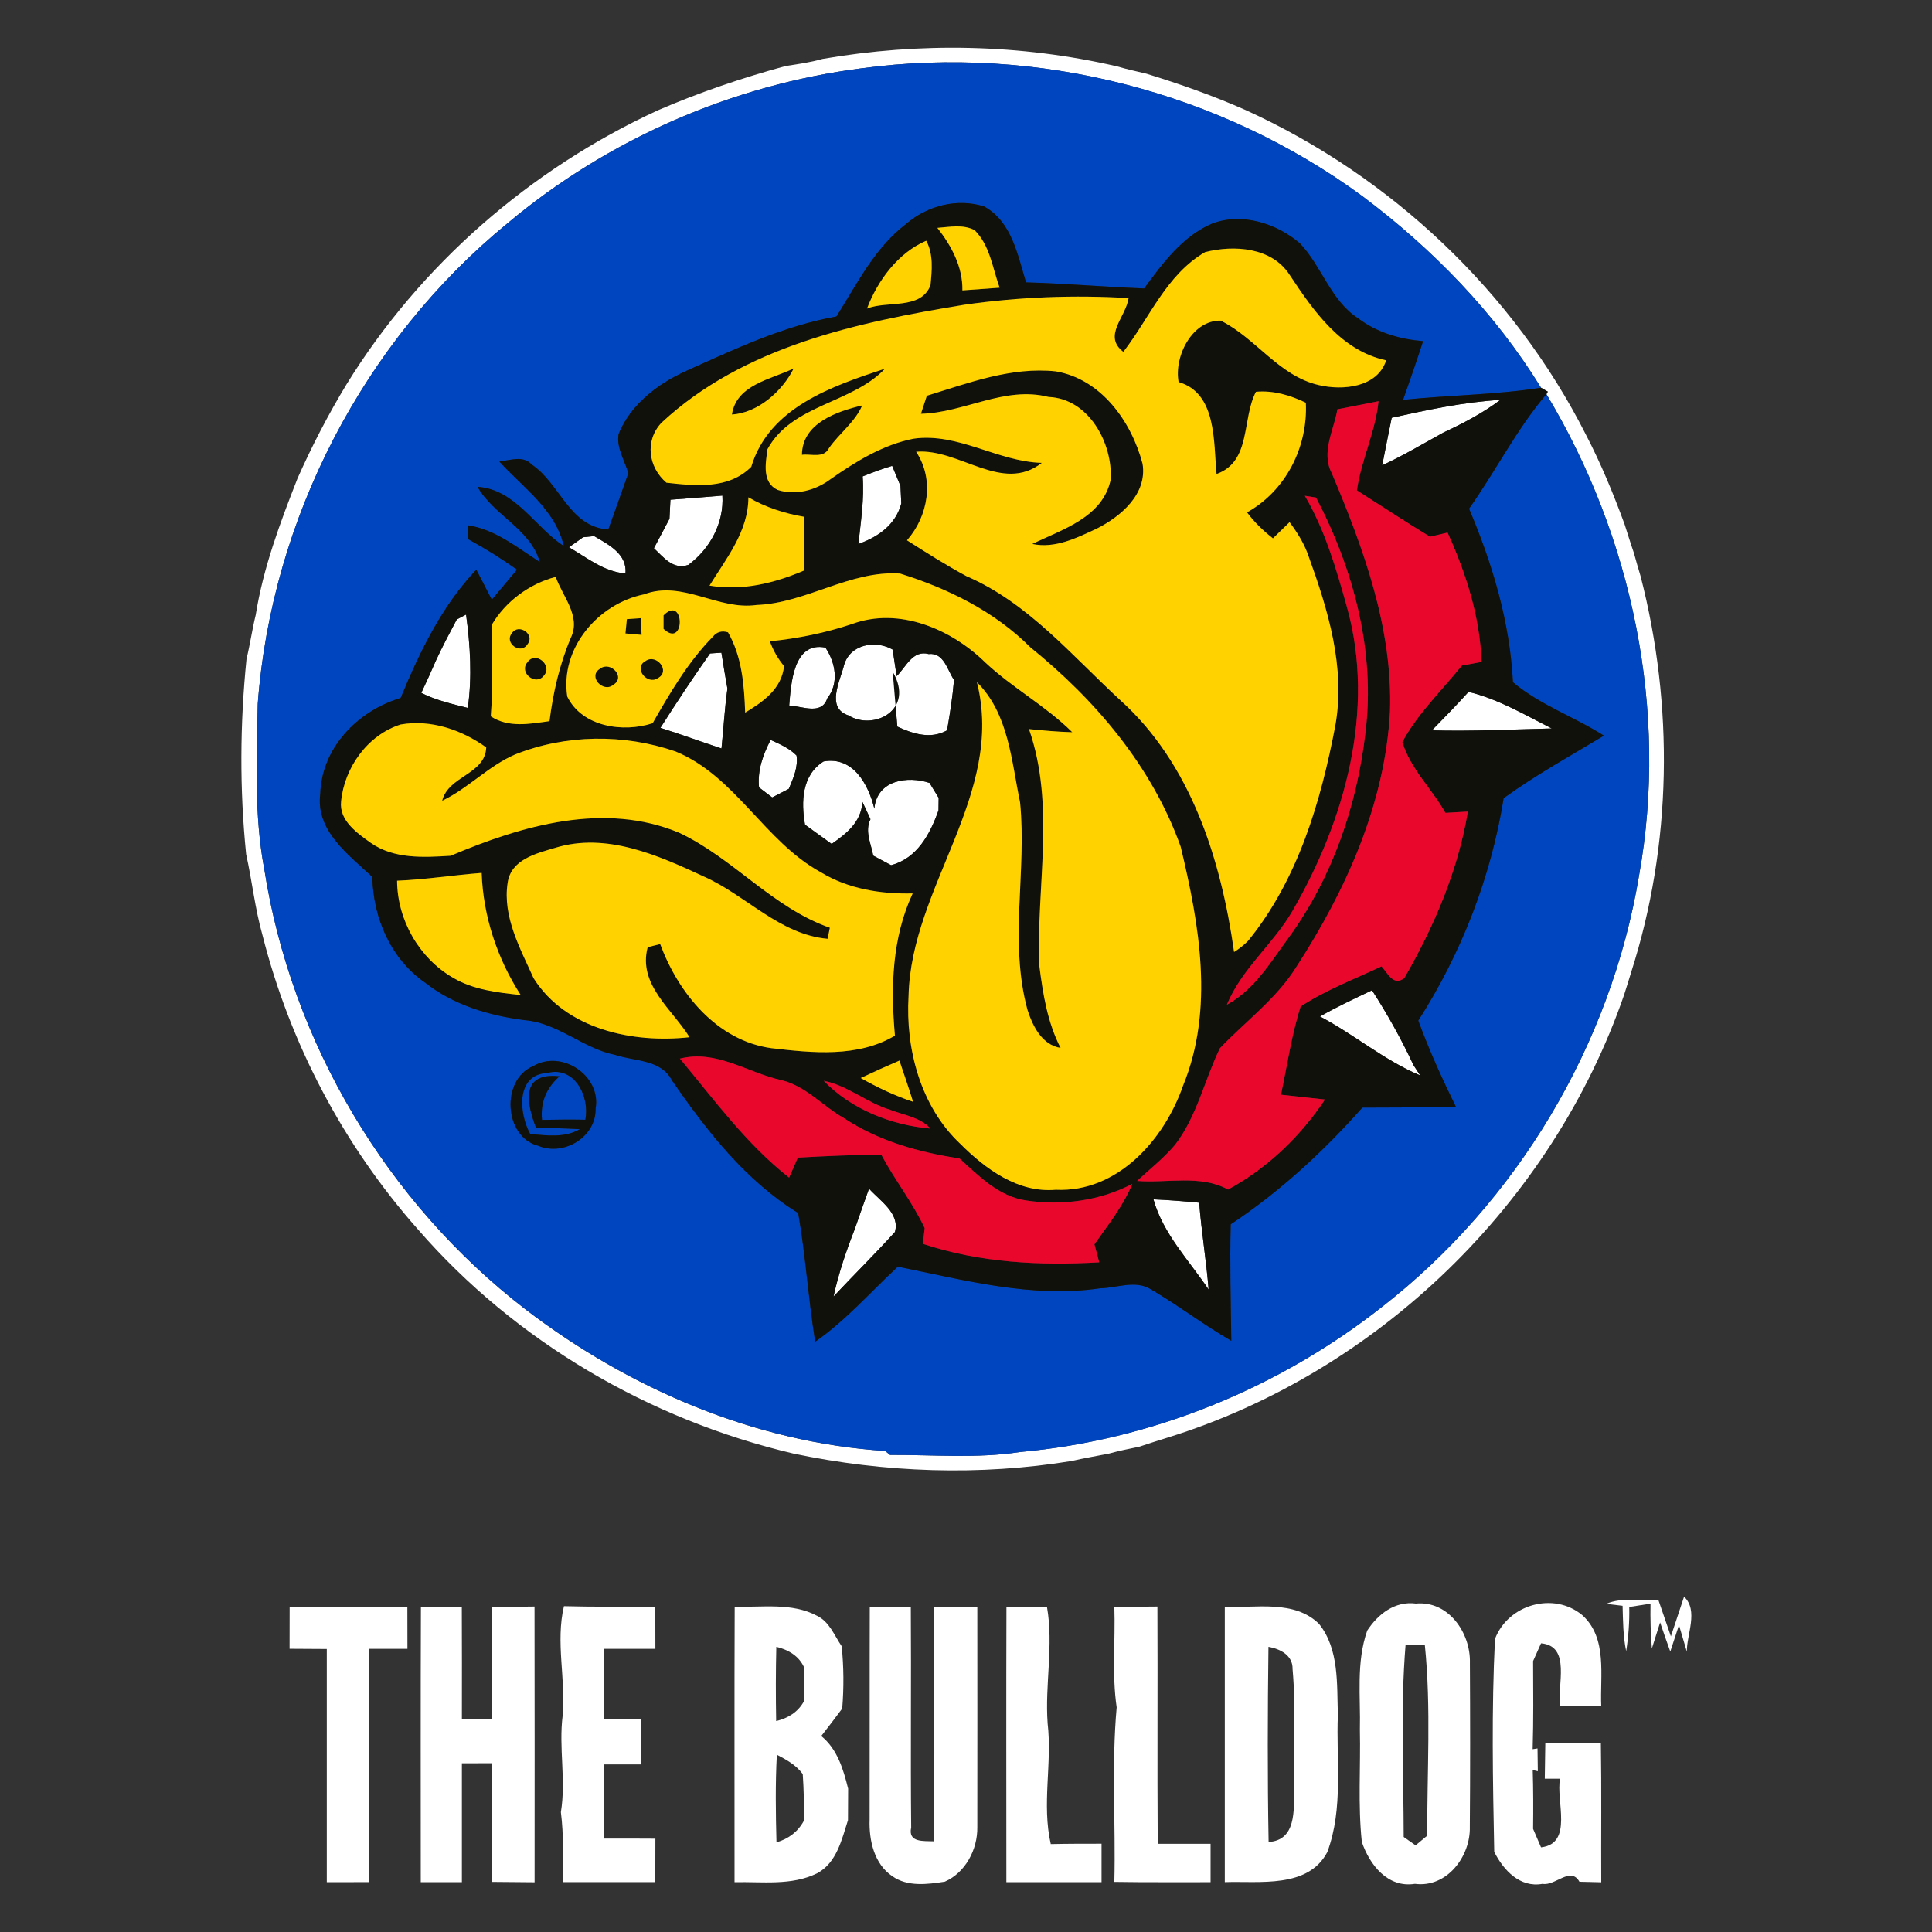 <?xml version="1.0" encoding="UTF-8" ?>
<!DOCTYPE svg PUBLIC "-//W3C//DTD SVG 1.1//EN" "http://www.w3.org/Graphics/SVG/1.1/DTD/svg11.dtd">
<svg width="258pt" height="258pt" viewBox="0 0 258 258" version="1.1" xmlns="http://www.w3.org/2000/svg">
<rect x="0" y="0" width="258" height="258" fill="#333333" stroke="none"/>
<g id="#ffffffff">
<path fill="#ffffff" opacity="1.00" d=" M 109.84 7.87 C 122.84 5.62 136.29 5.88 149.16 8.86 C 150.46 9.24 151.77 9.53 153.09 9.84 C 157.57 11.22 161.99 12.77 166.28 14.67 C 185.74 23.50 202.14 38.99 211.80 58.08 C 213.80 61.93 215.46 65.95 216.95 70.02 C 217.36 71.29 217.75 72.58 218.19 73.84 C 218.47 74.87 218.77 75.91 219.08 76.93 C 223.54 94.23 223.29 112.78 217.83 129.82 C 217.52 130.84 217.20 131.87 216.87 132.89 C 207.26 160.69 184.02 183.25 155.92 191.98 C 154.65 192.38 153.38 192.77 152.12 193.20 C 150.76 193.47 149.40 193.75 148.07 194.12 C 146.42 194.44 144.76 194.72 143.12 195.10 C 130.80 197.11 118.16 196.67 105.95 194.11 C 86.70 189.58 68.80 179.13 55.81 164.17 C 45.90 152.99 38.73 139.39 35.06 124.91 C 34.05 121.35 33.67 117.67 32.87 114.08 C 31.99 105.41 32.04 96.66 32.92 88.00 C 33.40 86.05 33.67 84.06 34.15 82.12 C 35.15 75.82 37.41 69.80 39.73 63.89 C 41.65 59.57 43.83 55.36 46.28 51.32 C 56.13 35.36 70.81 22.58 87.83 14.74 C 93.38 12.34 99.10 10.40 104.93 8.81 C 106.58 8.56 108.23 8.33 109.84 7.87 M 115.07 9.12 C 97.79 11.33 81.17 18.59 67.82 29.78 C 48.60 45.49 36.26 69.27 34.42 94.00 C 34.30 101.37 33.91 108.83 35.30 116.11 C 38.91 139.17 51.68 160.62 70.17 174.85 C 83.97 185.42 100.77 192.63 118.20 193.76 L 118.86 194.29 C 124.64 194.26 130.48 194.79 136.23 193.90 C 153.75 192.33 170.71 185.42 184.52 174.55 C 202.60 160.49 215.13 139.51 218.88 116.91 C 222.83 94.90 218.00 71.74 206.51 52.64 L 206.69 52.30 C 206.47 52.17 206.02 51.91 205.79 51.78 C 199.63 41.77 191.29 33.20 181.91 26.18 C 162.88 12.21 138.46 5.96 115.07 9.12 Z" />
<path fill="#ffffff" opacity="1.00" d=" M 185.85 55.79 C 190.63 54.74 195.45 53.69 200.36 53.40 C 198.02 55.16 195.42 56.52 192.78 57.75 C 190.06 59.25 187.39 60.84 184.58 62.14 C 184.99 60.02 185.42 57.91 185.85 55.79 Z" />
<path fill="#ffffff" opacity="1.00" d=" M 115.20 63.62 C 116.49 63.10 117.80 62.61 119.14 62.21 C 119.42 62.88 119.97 64.22 120.25 64.89 C 120.29 65.67 120.32 66.45 120.36 67.23 C 119.61 70.07 117.27 71.71 114.63 72.64 C 114.95 69.64 115.43 66.64 115.20 63.62 Z" />
<path fill="#ffffff" opacity="1.00" d=" M 89.40 69.28 C 89.43 68.64 89.49 67.37 89.53 66.73 C 91.84 66.57 94.16 66.37 96.47 66.18 C 96.69 69.84 94.82 73.28 91.93 75.43 C 89.90 76.15 88.62 74.42 87.32 73.21 C 88.02 71.91 88.71 70.59 89.40 69.28 Z" />
<path fill="#ffffff" opacity="1.00" d=" M 77.87 71.74 C 78.24 71.71 78.97 71.63 79.34 71.59 C 81.24 72.71 83.76 73.96 83.53 76.58 C 80.66 76.36 78.37 74.46 75.98 73.08 C 76.45 72.75 77.40 72.08 77.87 71.74 Z" />
<path fill="#ffffff" opacity="1.00" d=" M 61.00 82.72 C 61.31 82.56 61.93 82.23 62.24 82.07 C 62.80 86.20 63.06 90.39 62.47 94.54 C 60.36 94.00 58.21 93.52 56.26 92.53 C 56.94 91.10 57.59 89.65 58.22 88.20 C 59.08 86.34 60.04 84.53 61.00 82.72 Z" />
<path fill="#ffffff" opacity="1.00" d=" M 105.39 94.21 C 105.64 91.28 105.94 85.63 110.23 86.48 C 111.58 88.51 112.08 91.22 110.47 93.27 C 109.72 95.55 107.08 94.29 105.39 94.21 Z" />
<path fill="#ffffff" opacity="1.00" d=" M 112.73 88.76 C 113.57 86.01 116.93 85.44 119.20 86.74 C 119.34 87.63 119.60 89.40 119.74 90.29 C 120.98 89.10 121.87 86.75 124.02 87.34 C 126.06 87.11 126.50 89.49 127.40 90.80 C 127.21 93.06 126.86 95.30 126.47 97.53 C 124.29 98.75 121.93 98.01 119.83 97.03 C 119.68 95.20 119.37 91.53 119.21 89.70 C 122.25 94.87 116.58 97.58 113.34 95.55 C 110.22 94.55 112.21 90.93 112.73 88.76 Z" />
<path fill="#ffffff" opacity="1.00" d=" M 94.82 87.26 C 95.20 87.23 95.96 87.18 96.34 87.16 C 96.59 88.76 96.85 90.36 97.14 91.96 C 96.77 94.61 96.62 97.28 96.35 99.95 C 93.62 99.06 90.93 98.05 88.19 97.20 C 90.33 93.84 92.52 90.52 94.82 87.26 Z" />
<path fill="#ffffff" opacity="1.00" d=" M 191.22 97.53 C 192.87 95.84 194.52 94.15 196.11 92.39 C 200.08 93.35 203.61 95.45 207.22 97.28 C 201.89 97.41 196.55 97.68 191.22 97.53 Z" />
<path fill="#ffffff" opacity="1.00" d=" M 101.36 105.15 C 101.13 102.89 101.89 100.78 102.91 98.81 C 104.14 99.37 105.41 99.91 106.37 100.89 C 106.60 102.46 105.93 103.93 105.34 105.34 C 104.60 105.72 103.86 106.10 103.12 106.49 C 102.68 106.16 101.80 105.48 101.36 105.15 Z" />
<path fill="#ffffff" opacity="1.00" d=" M 109.99 101.68 C 113.95 100.98 115.97 104.77 116.76 107.98 C 117.12 104.15 121.20 103.58 124.13 104.55 C 124.43 105.05 125.05 106.05 125.35 106.55 C 125.35 106.97 125.34 107.80 125.33 108.21 C 124.21 111.37 122.50 114.61 119.00 115.54 C 118.40 115.22 117.21 114.58 116.61 114.26 C 116.32 112.66 115.45 111.01 116.24 109.40 C 115.89 108.62 115.53 107.84 115.16 107.07 C 115.05 109.74 113.05 111.32 111.06 112.70 C 109.87 111.85 108.68 110.99 107.50 110.13 C 106.97 107.08 107.06 103.51 109.99 101.68 Z" />
<path fill="#ffffff" opacity="1.00" d=" M 176.27 135.74 C 178.52 134.45 180.88 133.36 183.22 132.24 C 185.28 135.44 187.14 138.77 188.75 142.22 C 188.98 142.57 189.43 143.26 189.65 143.61 C 184.85 141.60 180.86 138.15 176.27 135.74 Z" />
<path fill="#ffffff" opacity="1.00" d=" M 116.05 158.73 C 117.49 160.35 120.21 162.02 119.51 164.52 C 116.85 167.46 114.02 170.25 111.31 173.14 C 111.98 170.05 113.00 167.06 114.15 164.12 C 114.77 162.31 115.41 160.52 116.05 158.73 Z" />
<path fill="#ffffff" opacity="1.00" d=" M 154.03 160.16 C 156.07 160.25 158.11 160.41 160.14 160.61 C 160.44 164.49 161.09 168.33 161.40 172.21 C 158.79 168.31 155.32 164.78 154.03 160.16 Z" />
<path fill="#ffffff" opacity="1.00" d=" M 214.48 214.18 C 216.69 213.24 219.14 213.81 221.47 213.69 C 221.88 214.90 222.71 217.32 223.13 218.52 C 223.57 217.20 224.45 214.54 224.89 213.22 C 226.85 215.09 225.23 218.26 225.26 220.57 C 225.00 219.68 224.47 217.90 224.21 217.02 C 223.92 217.90 223.34 219.67 223.05 220.55 C 222.58 219.26 222.13 217.96 221.69 216.66 C 221.42 217.53 220.87 219.27 220.59 220.14 C 220.43 218.15 220.37 216.15 220.41 214.15 C 219.70 214.27 218.28 214.49 217.57 214.60 C 217.61 216.58 217.47 218.54 217.16 220.50 C 216.74 218.50 216.74 216.46 216.68 214.44 L 214.48 214.18 Z" />
<path fill="#ffffff" opacity="1.00" d=" M 56.21 214.55 C 58.03 214.55 59.85 214.55 61.67 214.55 C 61.70 219.57 61.68 224.58 61.68 229.60 C 63.02 229.60 64.35 229.60 65.69 229.61 C 65.69 224.61 65.68 219.60 65.69 214.60 C 67.59 214.57 69.48 214.55 71.38 214.54 C 71.41 226.81 71.39 239.09 71.39 251.36 C 69.49 251.35 67.59 251.33 65.68 251.31 C 65.69 246.03 65.69 240.74 65.68 235.46 C 64.68 235.46 62.68 235.47 61.68 235.47 C 61.69 240.76 61.69 246.06 61.68 251.35 C 59.85 251.35 58.02 251.35 56.19 251.35 C 56.19 239.08 56.16 226.81 56.21 214.55 Z" />
<path fill="#ffffff" opacity="1.00" d=" M 182.58 217.75 C 184.02 215.54 186.28 213.78 189.08 214.14 C 193.43 213.74 196.39 218.04 196.29 222.04 C 196.33 229.34 196.34 236.64 196.28 243.95 C 196.39 247.90 193.22 252.13 188.95 251.57 C 185.33 252.15 182.90 249.03 181.86 245.98 C 181.33 241.01 181.71 236.00 181.60 231.02 C 181.71 226.59 181.08 222.02 182.58 217.75 M 187.70 219.66 C 187.00 228.18 187.44 236.76 187.45 245.31 C 187.85 245.59 188.64 246.15 189.04 246.43 C 189.56 245.99 190.08 245.56 190.60 245.13 C 190.55 236.65 191.14 228.10 190.27 219.65 C 189.41 219.65 188.56 219.65 187.70 219.66 Z" />
<path fill="#ffffff" opacity="1.00" d=" M 199.64 218.86 C 201.40 214.25 207.48 212.51 211.30 215.69 C 214.70 218.76 213.65 223.79 213.83 227.86 C 212.00 227.86 210.17 227.86 208.35 227.86 C 207.89 225.12 209.88 219.81 205.79 219.45 C 205.53 220.04 205.00 221.22 204.73 221.82 C 204.75 225.74 204.79 229.66 204.67 233.59 L 205.32 233.49 C 205.33 234.25 205.35 235.77 205.36 236.53 L 204.68 236.37 C 204.76 238.99 204.76 241.61 204.73 244.23 C 205.00 244.85 205.52 246.08 205.79 246.70 C 210.15 246.19 207.74 240.45 208.33 237.53 C 207.82 237.53 206.80 237.53 206.29 237.53 C 206.31 235.95 206.33 234.37 206.36 232.80 C 208.83 232.80 211.30 232.80 213.78 232.79 C 213.88 238.98 213.80 245.17 213.83 251.36 C 213.10 251.34 211.65 251.30 210.92 251.29 C 209.73 249.18 207.69 251.89 205.99 251.57 C 202.97 252.13 200.76 249.73 199.54 247.30 C 199.35 237.82 199.17 228.33 199.64 218.86 Z" />
<path fill="#ffffff" opacity="1.00" d=" M 38.68 214.56 C 43.92 214.56 49.16 214.56 54.40 214.56 C 54.40 216.43 54.40 218.31 54.41 220.19 C 52.69 220.19 50.98 220.19 49.27 220.19 C 49.27 230.57 49.27 240.96 49.27 251.34 C 47.39 251.34 45.51 251.35 43.64 251.35 C 43.64 240.97 43.63 230.59 43.64 220.21 C 41.98 220.20 40.33 220.19 38.67 220.18 C 38.67 218.30 38.68 216.43 38.68 214.56 Z" />
<path fill="#ffffff" opacity="1.00" d=" M 75.14 229.08 C 75.57 224.21 74.17 219.30 75.31 214.49 C 79.38 214.60 83.44 214.54 87.51 214.57 C 87.51 216.44 87.51 218.31 87.52 220.19 C 85.22 220.19 82.92 220.19 80.62 220.19 C 80.61 223.33 80.62 226.46 80.61 229.60 C 82.26 229.60 83.91 229.60 85.56 229.60 C 85.56 231.61 85.56 233.61 85.56 235.62 C 83.91 235.62 82.26 235.62 80.62 235.62 C 80.61 238.93 80.61 242.23 80.62 245.53 C 82.92 245.52 85.22 245.52 87.52 245.54 C 87.51 247.47 87.51 249.40 87.51 251.34 C 83.39 251.35 79.27 251.35 75.15 251.34 C 75.17 248.23 75.30 245.10 74.90 242.00 C 75.61 237.70 74.59 233.38 75.14 229.08 Z" />
<path fill="#ffffff" opacity="1.00" d=" M 98.11 214.55 C 101.78 214.68 105.73 213.97 109.12 215.78 C 110.77 216.58 111.42 218.41 112.40 219.84 C 112.68 222.60 112.70 225.39 112.47 228.16 C 111.55 229.40 110.62 230.62 109.67 231.83 C 111.83 233.59 112.62 236.28 113.26 238.86 C 113.25 240.26 113.24 241.67 113.24 243.07 C 112.41 245.65 111.73 248.77 109.12 250.16 C 105.69 251.85 101.77 251.26 98.09 251.35 C 98.10 239.08 98.06 226.82 98.11 214.55 M 103.67 219.92 C 103.59 223.22 103.59 226.52 103.65 229.83 C 105.21 229.46 106.57 228.64 107.35 227.20 C 107.35 225.72 107.36 224.24 107.42 222.76 C 106.75 221.16 105.29 220.31 103.67 219.92 M 103.74 234.33 C 103.53 238.23 103.59 242.13 103.69 246.03 C 105.31 245.56 106.58 244.60 107.37 243.11 C 107.38 241.04 107.34 238.97 107.20 236.91 C 106.32 235.71 105.02 234.99 103.74 234.33 Z" />
<path fill="#ffffff" opacity="1.00" d=" M 116.15 214.55 C 117.98 214.55 119.80 214.55 121.63 214.55 C 121.70 224.39 121.58 234.23 121.68 244.06 C 121.22 246.10 123.40 245.83 124.67 245.89 C 124.87 235.46 124.70 225.03 124.76 214.60 C 126.67 214.57 128.59 214.56 130.51 214.55 C 130.51 224.38 130.53 234.20 130.51 244.02 C 130.55 246.96 128.94 250.07 126.17 251.28 C 123.85 251.64 121.19 251.99 119.16 250.55 C 116.73 248.92 116.03 245.74 116.13 242.99 C 116.15 233.51 116.12 224.03 116.15 214.55 Z" />
<path fill="#ffffff" opacity="1.00" d=" M 134.39 251.35 C 134.39 239.08 134.36 226.81 134.40 214.55 C 136.20 214.55 138.01 214.56 139.81 214.57 C 140.72 219.75 139.52 224.95 139.90 230.14 C 140.52 235.50 139.10 240.93 140.32 246.26 C 142.58 246.21 144.84 246.21 147.10 246.21 C 147.10 247.92 147.10 249.63 147.10 251.35 C 142.86 251.35 138.62 251.35 134.39 251.35 Z" />
<path fill="#ffffff" opacity="1.00" d=" M 148.81 214.61 C 150.72 214.57 152.64 214.55 154.56 214.54 C 154.61 225.10 154.53 235.66 154.60 246.22 C 156.95 246.21 159.30 246.21 161.66 246.22 C 161.66 247.92 161.66 249.63 161.66 251.35 C 157.37 251.34 153.09 251.38 148.81 251.31 C 149.00 243.54 148.42 235.74 149.12 228.00 C 148.47 223.57 148.96 219.07 148.81 214.61 Z" />
<path fill="#ffffff" opacity="1.00" d=" M 163.56 251.34 C 163.56 239.09 163.56 226.83 163.56 214.58 C 167.75 214.75 172.84 213.61 176.15 216.86 C 178.85 220.24 178.52 224.91 178.66 228.98 C 178.41 235.09 179.43 241.47 177.25 247.33 C 174.67 252.22 168.18 251.18 163.56 251.34 M 169.39 219.92 C 169.28 228.60 169.25 237.29 169.41 245.98 C 173.11 245.76 172.76 241.74 172.84 239.05 C 172.70 233.67 173.09 228.26 172.61 222.89 C 172.66 221.05 170.95 220.19 169.39 219.92 Z" />
</g>
<g id="#0045c0ff">
<path fill="#0045c0" opacity="1.00" d=" M 115.07 9.12 C 138.46 5.96 162.88 12.21 181.91 26.18 C 191.29 33.20 199.63 41.77 205.79 51.78 C 199.70 52.73 193.51 52.76 187.37 53.40 C 188.29 50.80 189.19 48.19 190.04 45.56 C 186.95 45.30 183.89 44.42 181.40 42.53 C 177.69 40.14 176.53 35.57 173.59 32.49 C 170.45 29.81 165.83 28.34 161.84 29.87 C 157.89 31.57 155.26 35.16 152.79 38.52 C 147.52 38.32 142.28 37.85 137.02 37.71 C 135.90 34.05 135.11 29.61 131.44 27.58 C 127.84 26.42 123.80 27.47 120.98 29.93 C 116.80 33.11 114.44 37.92 111.70 42.26 C 104.63 43.53 98.10 46.63 91.60 49.55 C 87.82 51.27 84.23 54.00 82.61 57.94 C 82.28 59.79 83.41 61.47 83.91 63.19 C 83.04 65.70 82.12 68.20 81.23 70.71 C 76.06 70.39 74.80 64.57 71.01 62.04 C 69.84 60.76 68.13 61.49 66.68 61.63 C 69.86 65.13 74.17 68.04 75.29 72.92 C 71.41 70.37 68.82 65.34 63.77 65.01 C 65.98 68.87 70.79 70.57 72.09 75.05 C 69.04 73.11 66.14 70.68 62.44 70.14 C 62.46 70.60 62.50 71.54 62.52 72.00 C 64.77 73.22 66.95 74.58 69.04 76.07 C 67.92 77.41 66.80 78.74 65.68 80.08 C 64.99 78.74 64.30 77.40 63.61 76.07 C 58.97 80.96 56.05 87.06 53.50 93.21 C 47.81 94.91 42.96 99.84 42.77 105.99 C 42.12 110.93 46.54 114.13 49.72 117.10 C 49.83 122.60 52.17 128.04 56.78 131.23 C 60.58 134.22 65.32 135.62 70.05 136.23 C 74.49 136.58 77.83 139.99 82.12 140.86 C 84.74 141.74 88.27 141.44 89.73 144.27 C 94.38 151.00 99.53 157.63 106.59 161.99 C 107.58 167.69 107.94 173.47 108.86 179.18 C 112.96 176.33 116.26 172.53 119.90 169.15 C 128.77 170.94 137.80 173.38 146.91 172.04 C 149.14 172.00 151.62 170.89 153.68 172.17 C 157.36 174.32 160.74 176.93 164.43 179.05 C 164.36 173.87 164.22 168.69 164.35 163.50 C 170.91 159.14 176.72 153.79 181.93 147.91 C 186.11 147.89 190.28 147.87 194.45 147.86 C 192.60 144.08 190.85 140.25 189.40 136.29 C 195.16 127.31 199.11 117.13 200.80 106.59 C 205.07 103.50 209.68 100.95 214.19 98.24 C 210.23 95.71 205.63 94.14 202.04 91.10 C 201.63 83.05 199.31 75.32 196.18 67.93 C 199.74 62.90 202.52 57.34 206.51 52.64 C 218.00 71.74 222.83 94.90 218.88 116.91 C 215.13 139.51 202.60 160.49 184.52 174.55 C 170.71 185.42 153.75 192.33 136.23 193.90 C 130.48 194.79 124.64 194.26 118.86 194.29 L 118.20 193.76 C 100.77 192.63 83.97 185.42 70.17 174.85 C 51.68 160.62 38.91 139.17 35.30 116.11 C 33.91 108.83 34.30 101.37 34.42 94.00 C 36.26 69.27 48.60 45.49 67.82 29.78 C 81.17 18.59 97.79 11.33 115.07 9.12 M 71.22 142.36 C 66.86 144.15 67.27 151.85 71.91 153.02 C 75.33 154.42 79.62 151.83 79.54 148.03 C 80.30 143.64 75.02 140.13 71.22 142.36 Z" />
<path fill="#0045c0" opacity="1.00" d=" M 70.81 151.44 C 69.27 148.67 68.87 143.48 73.10 143.28 C 76.76 142.31 78.78 146.48 78.16 149.53 C 76.23 149.49 74.31 149.51 72.38 149.55 C 72.15 147.25 72.93 145.31 74.72 143.73 C 69.11 143.12 70.57 147.93 71.58 150.61 C 73.53 150.63 75.49 150.68 77.44 150.79 C 75.38 151.98 73.04 151.62 70.81 151.44 Z" />
</g>
<g id="#11110cff">
<path fill="#11110c" opacity="1.00" d=" M 120.98 29.93 C 123.80 27.47 127.84 26.42 131.44 27.58 C 135.11 29.61 135.90 34.05 137.02 37.71 C 142.28 37.85 147.52 38.32 152.79 38.52 C 155.26 35.16 157.89 31.57 161.84 29.87 C 165.83 28.34 170.45 29.81 173.59 32.49 C 176.53 35.57 177.69 40.14 181.40 42.53 C 183.89 44.42 186.95 45.30 190.04 45.56 C 189.19 48.19 188.29 50.80 187.37 53.40 C 193.51 52.76 199.70 52.73 205.79 51.78 C 206.02 51.91 206.47 52.17 206.69 52.30 L 206.51 52.64 C 202.52 57.34 199.74 62.90 196.18 67.93 C 199.31 75.32 201.63 83.05 202.04 91.10 C 205.63 94.14 210.23 95.71 214.19 98.24 C 209.68 100.95 205.07 103.50 200.80 106.59 C 199.11 117.13 195.16 127.31 189.40 136.29 C 190.85 140.25 192.60 144.08 194.45 147.86 C 190.28 147.87 186.11 147.89 181.93 147.91 C 176.72 153.79 170.91 159.14 164.35 163.50 C 164.22 168.69 164.36 173.87 164.43 179.05 C 160.74 176.93 157.36 174.32 153.68 172.17 C 151.62 170.89 149.14 172.00 146.91 172.04 C 137.80 173.38 128.77 170.94 119.90 169.15 C 116.26 172.53 112.96 176.33 108.86 179.18 C 107.94 173.47 107.58 167.69 106.59 161.99 C 99.53 157.63 94.38 151.00 89.73 144.27 C 88.27 141.44 84.74 141.74 82.12 140.86 C 77.83 139.99 74.49 136.58 70.05 136.23 C 65.32 135.62 60.58 134.22 56.78 131.23 C 52.17 128.04 49.83 122.60 49.72 117.10 C 46.54 114.13 42.12 110.93 42.77 105.99 C 42.96 99.84 47.81 94.91 53.50 93.21 C 56.05 87.06 58.97 80.96 63.61 76.07 C 64.30 77.40 64.99 78.74 65.68 80.08 C 66.80 78.74 67.92 77.41 69.04 76.07 C 66.95 74.58 64.77 73.22 62.52 72.00 C 62.50 71.54 62.46 70.60 62.44 70.14 C 66.14 70.68 69.04 73.11 72.09 75.05 C 70.79 70.57 65.98 68.87 63.77 65.01 C 68.82 65.34 71.41 70.37 75.29 72.92 C 74.17 68.04 69.86 65.13 66.68 61.63 C 68.13 61.49 69.84 60.76 71.01 62.04 C 74.80 64.57 76.06 70.39 81.23 70.71 C 82.12 68.20 83.04 65.70 83.91 63.19 C 83.41 61.47 82.28 59.79 82.61 57.94 C 84.23 54.00 87.82 51.27 91.60 49.55 C 98.10 46.63 104.63 43.53 111.70 42.26 C 114.44 37.92 116.80 33.11 120.98 29.93 M 125.18 30.43 C 127.07 32.85 128.57 35.62 128.52 38.78 C 130.18 38.66 131.83 38.54 133.49 38.42 C 132.54 35.81 132.20 32.75 130.14 30.73 C 128.59 29.93 126.82 30.31 125.18 30.43 M 115.78 41.21 C 118.46 40.11 122.99 41.43 124.26 38.08 C 124.45 36.11 124.67 33.96 123.69 32.15 C 119.94 33.75 117.20 37.46 115.78 41.21 M 150.01 46.99 C 147.22 44.85 150.35 42.35 150.71 39.81 C 143.39 39.37 136.07 39.66 128.82 40.69 C 114.50 43.04 99.30 46.25 88.33 56.46 C 86.08 58.86 86.57 62.39 89.00 64.46 C 92.89 64.89 97.30 65.37 100.32 62.34 C 102.71 54.40 111.12 51.56 118.19 49.23 C 113.76 53.92 105.78 53.98 102.49 59.99 C 102.24 61.87 101.73 64.41 103.84 65.42 C 106.27 66.21 108.95 65.47 110.95 63.96 C 114.31 61.61 117.93 59.38 122.01 58.58 C 128.00 57.75 133.22 61.65 139.13 61.81 C 133.84 65.96 128.07 59.83 122.34 60.33 C 124.81 64.02 123.96 68.93 121.12 72.15 C 123.72 73.81 126.32 75.46 129.04 76.93 C 137.26 80.47 143.12 87.53 149.57 93.47 C 159.07 102.00 163.07 114.84 164.80 127.13 C 165.49 126.70 166.12 126.20 166.69 125.62 C 173.33 117.44 176.38 107.08 178.32 96.90 C 179.71 89.14 177.34 81.43 174.72 74.20 C 174.16 72.57 173.23 71.10 172.21 69.73 C 171.65 70.27 170.54 71.35 169.99 71.89 C 168.69 70.88 167.51 69.74 166.53 68.42 C 171.73 65.52 174.67 59.66 174.38 53.78 C 172.29 52.78 170.06 52.11 167.72 52.32 C 165.81 55.96 167.13 61.63 162.46 63.30 C 162.04 59.08 162.52 52.50 157.39 51.02 C 156.75 47.59 159.22 42.72 163.02 42.82 C 167.72 45.15 170.77 50.19 176.10 51.42 C 179.29 52.18 183.93 51.76 185.11 48.12 C 179.10 46.85 175.40 41.52 172.22 36.71 C 169.84 33.02 164.81 32.68 160.93 33.67 C 155.75 36.68 153.52 42.46 150.01 46.99 M 185.85 55.79 C 185.42 57.91 184.99 60.02 184.58 62.14 C 187.39 60.84 190.06 59.25 192.78 57.75 C 195.42 56.52 198.02 55.16 200.36 53.40 C 195.45 53.69 190.63 54.74 185.85 55.79 M 178.60 54.66 C 178.13 57.44 176.40 60.40 177.83 63.15 C 182.10 73.25 186.00 83.91 185.62 95.04 C 184.96 107.33 179.75 118.90 173.13 129.10 C 170.46 133.39 166.33 136.38 162.91 139.98 C 160.84 144.24 159.85 149.07 156.91 152.89 C 155.40 154.67 153.55 156.12 151.85 157.70 C 155.87 158.03 160.27 156.82 164.00 158.85 C 169.25 156.00 173.64 151.78 176.94 146.83 C 174.98 146.61 173.02 146.41 171.06 146.19 C 171.90 142.26 172.46 138.24 173.69 134.41 C 177.04 132.20 180.86 130.77 184.49 129.05 C 185.31 129.94 186.09 131.77 187.54 130.60 C 191.52 123.72 194.70 116.26 196.02 108.38 C 195.27 108.42 193.77 108.51 193.02 108.55 C 191.23 105.34 188.31 102.63 187.27 99.09 C 189.29 95.32 192.53 92.22 195.22 88.88 C 195.88 88.75 197.19 88.51 197.85 88.39 C 197.63 82.37 195.78 76.57 193.31 71.12 C 192.72 71.26 191.55 71.54 190.96 71.67 C 187.67 69.67 184.46 67.55 181.20 65.48 C 181.78 61.42 183.68 57.68 184.09 53.58 C 182.26 53.94 180.43 54.31 178.60 54.66 M 115.20 63.62 C 115.43 66.64 114.95 69.64 114.63 72.64 C 117.27 71.71 119.61 70.07 120.36 67.23 C 120.32 66.45 120.29 65.67 120.25 64.89 C 119.97 64.22 119.42 62.88 119.14 62.21 C 117.80 62.61 116.49 63.10 115.20 63.62 M 99.94 66.41 C 99.94 70.96 97.01 74.53 94.75 78.20 C 99.12 78.94 103.43 77.88 107.43 76.16 C 107.41 73.78 107.40 71.39 107.38 69.01 C 104.77 68.57 102.23 67.75 99.94 66.41 M 174.25 66.21 C 176.96 70.81 178.45 75.98 179.88 81.09 C 183.72 94.85 179.60 109.55 172.63 121.60 C 170.07 126.05 165.80 129.37 163.84 134.17 C 167.56 132.15 169.74 128.39 172.18 125.09 C 177.94 117.13 181.21 107.58 182.34 97.87 C 183.70 87.04 180.76 75.99 175.74 66.44 C 175.37 66.38 174.63 66.26 174.25 66.21 M 89.40 69.28 C 88.71 70.59 88.02 71.91 87.32 73.21 C 88.62 74.42 89.90 76.15 91.93 75.43 C 94.82 73.28 96.69 69.84 96.47 66.18 C 94.16 66.37 91.84 66.57 89.53 66.73 C 89.49 67.37 89.43 68.64 89.40 69.28 M 77.87 71.74 C 77.40 72.08 76.45 72.75 75.98 73.08 C 78.37 74.46 80.66 76.36 83.53 76.58 C 83.76 73.96 81.24 72.71 79.34 71.59 C 78.97 71.63 78.24 71.71 77.87 71.74 M 65.66 83.46 C 65.70 87.53 65.85 91.60 65.54 95.66 C 67.91 97.22 70.75 96.67 73.38 96.30 C 73.86 92.47 74.73 88.70 76.24 85.14 C 77.61 82.27 75.11 79.63 74.21 77.04 C 70.70 77.95 67.48 80.34 65.66 83.46 M 101.03 80.79 C 95.88 81.53 91.13 77.43 86.01 79.37 C 79.86 80.62 74.77 86.58 75.75 93.01 C 77.73 97.08 83.23 97.87 87.15 96.58 C 89.48 92.52 91.88 88.40 95.18 85.04 C 95.71 84.38 96.39 84.18 97.22 84.44 C 99.09 87.69 99.38 91.50 99.51 95.16 C 101.90 93.73 104.39 91.99 104.70 88.95 C 103.88 87.96 103.24 86.85 102.81 85.64 C 106.54 85.26 110.23 84.52 113.78 83.33 C 120.07 81.02 127.01 84.00 131.56 88.45 C 135.20 91.87 139.65 94.26 143.19 97.78 C 141.25 97.73 139.33 97.55 137.41 97.36 C 140.99 107.65 138.34 118.46 138.80 129.02 C 139.28 132.77 139.88 136.53 141.63 139.94 C 139.13 139.53 137.91 137.03 137.21 134.86 C 134.73 125.79 137.13 116.34 136.22 107.15 C 135.06 101.61 134.71 95.32 130.46 91.10 C 134.23 106.08 121.66 118.42 121.33 133.00 C 120.91 140.08 122.93 147.75 128.23 152.74 C 131.60 156.11 135.95 159.33 140.99 158.88 C 149.22 159.27 155.48 152.19 157.98 144.99 C 162.18 134.76 160.16 123.45 157.67 113.08 C 153.88 102.41 146.30 93.48 137.58 86.43 C 132.80 81.64 126.58 78.58 120.19 76.59 C 113.53 76.14 107.66 80.55 101.03 80.79 M 61.00 82.72 C 60.04 84.53 59.08 86.34 58.22 88.20 C 57.59 89.65 56.94 91.10 56.26 92.53 C 58.21 93.52 60.36 94.00 62.47 94.54 C 63.06 90.39 62.80 86.20 62.24 82.07 C 61.93 82.23 61.31 82.56 61.00 82.72 M 105.39 94.21 C 107.08 94.29 109.72 95.55 110.47 93.27 C 112.08 91.22 111.58 88.51 110.23 86.48 C 105.94 85.63 105.64 91.28 105.39 94.21 M 112.73 88.76 C 112.21 90.93 110.22 94.55 113.34 95.55 C 116.58 97.58 122.25 94.87 119.21 89.70 C 119.37 91.53 119.68 95.20 119.83 97.03 C 121.93 98.01 124.29 98.75 126.47 97.53 C 126.86 95.30 127.21 93.06 127.40 90.80 C 126.50 89.49 126.06 87.11 124.02 87.34 C 121.87 86.75 120.98 89.10 119.74 90.29 C 119.60 89.40 119.34 87.63 119.20 86.74 C 116.93 85.44 113.57 86.01 112.73 88.76 M 94.82 87.26 C 92.52 90.52 90.33 93.84 88.19 97.20 C 90.93 98.05 93.62 99.06 96.35 99.95 C 96.62 97.28 96.77 94.61 97.14 91.96 C 96.85 90.36 96.59 88.76 96.34 87.16 C 95.96 87.18 95.20 87.23 94.82 87.26 M 191.22 97.53 C 196.55 97.68 201.89 97.41 207.22 97.28 C 203.61 95.45 200.08 93.35 196.11 92.39 C 194.52 94.15 192.87 95.84 191.22 97.53 M 53.51 96.75 C 49.11 98.13 45.98 102.51 45.55 107.03 C 45.27 109.59 47.70 111.25 49.52 112.56 C 52.64 114.74 56.57 114.50 60.18 114.28 C 69.68 110.25 80.71 107.01 90.73 111.22 C 97.93 114.62 103.19 121.22 110.82 123.89 C 110.74 124.26 110.59 125.00 110.52 125.37 C 104.07 124.79 99.65 119.56 93.98 117.05 C 87.87 114.21 80.94 111.11 74.12 113.23 C 71.58 113.98 68.23 114.78 67.79 117.90 C 67.10 122.43 69.47 126.65 71.26 130.64 C 75.58 137.47 84.52 139.35 92.08 138.51 C 89.75 134.75 85.17 131.49 86.49 126.49 C 86.91 126.39 87.74 126.18 88.16 126.07 C 90.58 132.60 95.72 138.97 103.00 139.97 C 108.49 140.61 114.54 141.25 119.51 138.30 C 118.93 131.88 119.11 125.25 121.88 119.31 C 117.63 119.41 113.26 118.72 109.59 116.47 C 102.09 112.37 98.23 103.65 90.21 100.35 C 83.30 97.97 75.55 98.05 68.75 100.77 C 65.20 102.31 62.53 105.28 59.05 106.93 C 59.87 103.59 64.79 103.43 64.93 99.81 C 61.66 97.47 57.55 96.04 53.51 96.75 M 101.36 105.15 C 101.80 105.48 102.68 106.16 103.12 106.49 C 103.86 106.10 104.60 105.72 105.34 105.34 C 105.93 103.93 106.60 102.46 106.37 100.89 C 105.41 99.91 104.14 99.37 102.91 98.81 C 101.89 100.78 101.13 102.89 101.36 105.15 M 109.99 101.68 C 107.06 103.51 106.97 107.08 107.50 110.13 C 108.68 110.99 109.87 111.85 111.06 112.70 C 113.05 111.32 115.05 109.74 115.16 107.07 C 115.53 107.84 115.89 108.62 116.24 109.40 C 115.45 111.01 116.32 112.66 116.61 114.26 C 117.21 114.58 118.40 115.22 119.00 115.54 C 122.50 114.61 124.21 111.37 125.33 108.21 C 125.34 107.80 125.35 106.97 125.35 106.55 C 125.05 106.05 124.43 105.05 124.13 104.55 C 121.20 103.58 117.12 104.15 116.76 107.98 C 115.97 104.77 113.95 100.98 109.99 101.68 M 53.03 117.61 C 53.05 122.84 55.97 127.95 60.50 130.57 C 63.22 132.18 66.44 132.55 69.53 132.87 C 66.40 128.01 64.52 122.36 64.32 116.57 C 60.55 116.86 56.81 117.46 53.03 117.61 M 176.27 135.74 C 180.86 138.15 184.85 141.60 189.65 143.61 C 189.43 143.26 188.98 142.57 188.75 142.22 C 187.14 138.77 185.28 135.44 183.22 132.24 C 180.88 133.36 178.52 134.45 176.27 135.74 M 90.80 141.37 C 95.40 146.89 99.69 152.79 105.38 157.26 C 105.67 156.60 106.25 155.26 106.54 154.59 C 110.25 154.38 113.97 154.21 117.69 154.20 C 119.47 157.55 121.86 160.56 123.48 164.00 C 123.42 164.53 123.30 165.58 123.24 166.10 C 130.84 168.63 138.85 169.03 146.79 168.57 C 146.57 167.77 146.36 166.97 146.15 166.17 C 147.96 163.57 149.99 161.07 151.20 158.10 C 146.87 160.37 141.83 161.03 137.02 160.31 C 133.39 159.77 130.72 157.06 128.14 154.70 C 122.70 153.89 117.29 152.36 112.67 149.29 C 109.85 147.70 107.61 145.03 104.38 144.25 C 99.80 143.25 95.70 140.13 90.80 141.37 M 114.94 143.96 C 117.17 145.21 119.49 146.33 121.93 147.13 C 121.36 145.28 120.73 143.46 120.11 141.63 C 118.37 142.38 116.65 143.15 114.94 143.96 M 110.00 144.33 C 113.67 148.13 119.03 150.26 124.26 150.71 C 122.86 149.17 120.70 148.92 118.87 148.20 C 115.75 147.26 113.22 144.96 110.00 144.33 M 116.05 158.73 C 115.41 160.52 114.77 162.31 114.15 164.12 C 113.00 167.06 111.98 170.05 111.31 173.14 C 114.02 170.25 116.85 167.46 119.51 164.52 C 120.21 162.02 117.49 160.35 116.05 158.73 M 154.03 160.16 C 155.32 164.78 158.79 168.31 161.40 172.21 C 161.09 168.33 160.44 164.49 160.14 160.61 C 158.11 160.41 156.07 160.25 154.03 160.16 Z" />
<path fill="#11110c" opacity="1.00" d=" M 97.74 55.36 C 98.33 51.37 102.95 50.67 105.99 49.20 C 104.49 52.23 101.22 55.14 97.74 55.36 Z" />
<path fill="#11110c" opacity="1.00" d=" M 123.77 52.85 C 129.34 51.14 135.06 48.96 140.99 49.59 C 147.07 50.62 151.11 56.32 152.58 61.94 C 153.22 65.97 149.71 68.94 146.49 70.58 C 143.80 71.83 140.90 73.29 137.85 72.64 C 141.89 70.67 147.23 69.11 148.32 64.06 C 148.61 59.20 145.41 53.23 140.02 53.01 C 134.15 51.51 128.76 55.13 122.98 55.26 C 123.18 54.65 123.57 53.45 123.77 52.85 Z" />
<path fill="#11110c" opacity="1.00" d=" M 107.09 60.74 C 107.11 56.52 111.75 54.94 115.14 54.14 C 114.17 56.39 112.08 57.87 110.70 59.85 C 110.00 61.26 108.29 60.57 107.09 60.74 Z" />
<path fill="#11110c" opacity="1.00" d=" M 83.71 82.68 C 84.17 82.65 85.10 82.59 85.57 82.55 C 85.59 83.11 85.65 84.23 85.68 84.78 C 85.14 84.74 84.06 84.64 83.52 84.59 C 83.57 84.11 83.66 83.16 83.71 82.68 Z" />
<path fill="#11110c" opacity="1.00" d=" M 88.61 82.17 C 91.46 79.32 91.54 86.73 88.61 83.98 C 88.61 83.53 88.61 82.63 88.61 82.17 Z" />
<path fill="#11110c" opacity="1.00" d=" M 68.36 84.55 C 69.26 83.19 71.51 84.71 70.44 86.04 C 69.53 87.48 67.28 85.87 68.36 84.55 Z" />
<path fill="#11110c" opacity="1.00" d=" M 70.44 88.43 C 71.50 86.88 73.83 88.84 72.65 90.20 C 71.55 91.68 69.23 89.81 70.44 88.43 Z" />
<path fill="#11110c" opacity="1.00" d=" M 86.22 88.26 C 87.67 87.26 89.60 89.63 87.85 90.56 C 86.42 91.54 84.51 89.17 86.22 88.26 Z" />
<path fill="#11110c" opacity="1.00" d=" M 80.13 89.30 C 81.51 88.22 83.62 90.42 81.89 91.46 C 80.53 92.57 78.45 90.31 80.13 89.30 Z" />
<path fill="#11110c" opacity="1.00" d=" M 71.22 142.36 C 75.02 140.13 80.30 143.64 79.54 148.03 C 79.62 151.83 75.33 154.42 71.91 153.02 C 67.27 151.85 66.86 144.15 71.22 142.36 M 70.81 151.44 C 73.04 151.62 75.38 151.98 77.44 150.79 C 75.49 150.68 73.53 150.63 71.58 150.61 C 70.57 147.93 69.11 143.12 74.72 143.73 C 72.93 145.31 72.15 147.25 72.38 149.55 C 74.31 149.51 76.23 149.49 78.16 149.53 C 78.78 146.48 76.76 142.31 73.10 143.28 C 68.87 143.48 69.27 148.67 70.81 151.44 Z" />
</g>
<g id="#ffd200ff">
<path fill="#ffd200" opacity="1.00" d=" M 125.18 30.43 C 126.82 30.31 128.59 29.93 130.14 30.73 C 132.20 32.75 132.54 35.81 133.49 38.42 C 131.83 38.54 130.18 38.66 128.52 38.78 C 128.57 35.62 127.07 32.85 125.18 30.43 Z" />
<path fill="#ffd200" opacity="1.00" d=" M 115.78 41.21 C 117.20 37.46 119.94 33.75 123.69 32.15 C 124.67 33.96 124.45 36.11 124.26 38.08 C 122.99 41.43 118.46 40.11 115.78 41.21 Z" />
<path fill="#ffd200" opacity="1.00" d=" M 150.01 46.99 C 153.52 42.46 155.75 36.68 160.93 33.67 C 164.81 32.68 169.84 33.02 172.22 36.71 C 175.40 41.52 179.10 46.85 185.11 48.12 C 183.93 51.76 179.29 52.18 176.10 51.42 C 170.77 50.19 167.72 45.15 163.02 42.82 C 159.22 42.72 156.75 47.59 157.39 51.02 C 162.52 52.50 162.04 59.08 162.46 63.30 C 167.13 61.63 165.81 55.96 167.72 52.32 C 170.06 52.11 172.29 52.78 174.38 53.78 C 174.67 59.66 171.73 65.52 166.53 68.42 C 167.51 69.74 168.69 70.88 169.99 71.89 C 170.54 71.35 171.65 70.27 172.21 69.73 C 173.23 71.10 174.16 72.57 174.72 74.20 C 177.34 81.43 179.71 89.14 178.32 96.90 C 176.38 107.08 173.33 117.44 166.69 125.62 C 166.12 126.20 165.49 126.70 164.80 127.13 C 163.07 114.84 159.07 102.00 149.57 93.47 C 143.12 87.53 137.26 80.47 129.04 76.93 C 126.32 75.46 123.72 73.81 121.12 72.15 C 123.96 68.93 124.81 64.02 122.34 60.33 C 128.07 59.83 133.84 65.96 139.13 61.81 C 133.22 61.65 128.00 57.75 122.01 58.58 C 117.93 59.38 114.31 61.61 110.95 63.96 C 108.95 65.47 106.27 66.21 103.84 65.42 C 101.73 64.41 102.24 61.87 102.49 59.99 C 105.78 53.98 113.76 53.92 118.19 49.23 C 111.12 51.56 102.71 54.40 100.32 62.34 C 97.30 65.37 92.89 64.89 89.00 64.46 C 86.57 62.39 86.08 58.86 88.33 56.46 C 99.30 46.25 114.50 43.04 128.82 40.69 C 136.07 39.66 143.39 39.37 150.71 39.81 C 150.35 42.35 147.22 44.85 150.01 46.99 M 97.74 55.36 C 101.22 55.14 104.49 52.23 105.99 49.20 C 102.95 50.67 98.33 51.37 97.74 55.36 M 123.77 52.85 C 123.57 53.45 123.18 54.65 122.98 55.26 C 128.76 55.13 134.15 51.51 140.02 53.01 C 145.41 53.23 148.61 59.20 148.32 64.06 C 147.23 69.11 141.89 70.67 137.85 72.64 C 140.90 73.29 143.80 71.83 146.49 70.58 C 149.71 68.94 153.22 65.97 152.58 61.94 C 151.11 56.32 147.07 50.62 140.99 49.59 C 135.06 48.96 129.34 51.14 123.77 52.85 M 107.09 60.74 C 108.29 60.57 110.00 61.26 110.70 59.85 C 112.08 57.87 114.17 56.39 115.14 54.14 C 111.75 54.94 107.11 56.52 107.09 60.74 Z" />
<path fill="#ffd200" opacity="1.00" d=" M 99.94 66.41 C 102.23 67.75 104.77 68.57 107.38 69.01 C 107.40 71.39 107.41 73.78 107.43 76.16 C 103.43 77.88 99.12 78.94 94.75 78.20 C 97.01 74.53 99.94 70.96 99.94 66.41 Z" />
<path fill="#ffd200" opacity="1.00" d=" M 65.66 83.46 C 67.48 80.34 70.70 77.95 74.21 77.04 C 75.11 79.63 77.61 82.27 76.24 85.14 C 74.73 88.70 73.86 92.47 73.38 96.30 C 70.75 96.67 67.91 97.22 65.54 95.66 C 65.85 91.60 65.70 87.53 65.66 83.46 M 68.36 84.55 C 67.28 85.87 69.53 87.48 70.44 86.04 C 71.51 84.71 69.26 83.19 68.36 84.55 M 70.44 88.43 C 69.23 89.81 71.55 91.68 72.65 90.20 C 73.83 88.84 71.50 86.88 70.44 88.43 Z" />
<path fill="#ffd200" opacity="1.00" d=" M 101.03 80.79 C 107.66 80.55 113.53 76.14 120.19 76.59 C 126.58 78.58 132.80 81.64 137.58 86.43 C 146.30 93.48 153.88 102.41 157.67 113.08 C 160.16 123.45 162.18 134.76 157.98 144.99 C 155.48 152.19 149.22 159.27 140.99 158.88 C 135.95 159.33 131.60 156.11 128.23 152.74 C 122.93 147.75 120.91 140.08 121.33 133.00 C 121.66 118.42 134.23 106.08 130.46 91.10 C 134.71 95.32 135.06 101.61 136.22 107.15 C 137.13 116.34 134.73 125.79 137.21 134.86 C 137.91 137.03 139.13 139.53 141.63 139.94 C 139.88 136.53 139.28 132.77 138.80 129.02 C 138.34 118.46 140.99 107.65 137.41 97.36 C 139.33 97.55 141.25 97.73 143.19 97.78 C 139.65 94.26 135.20 91.87 131.56 88.45 C 127.01 84.00 120.07 81.02 113.78 83.33 C 110.23 84.52 106.54 85.26 102.81 85.64 C 103.24 86.85 103.88 87.96 104.70 88.95 C 104.39 91.99 101.90 93.73 99.51 95.16 C 99.38 91.50 99.09 87.69 97.22 84.44 C 96.39 84.18 95.71 84.38 95.18 85.04 C 91.88 88.40 89.48 92.52 87.15 96.58 C 83.23 97.87 77.73 97.08 75.75 93.01 C 74.77 86.58 79.86 80.62 86.01 79.37 C 91.13 77.43 95.88 81.53 101.03 80.79 M 83.71 82.68 C 83.66 83.16 83.57 84.11 83.52 84.59 C 84.06 84.64 85.14 84.74 85.68 84.78 C 85.65 84.23 85.59 83.11 85.57 82.55 C 85.10 82.59 84.17 82.65 83.71 82.68 M 88.61 82.17 C 88.61 82.63 88.61 83.53 88.61 83.98 C 91.54 86.73 91.46 79.32 88.61 82.17 M 86.22 88.26 C 84.51 89.17 86.42 91.54 87.85 90.56 C 89.60 89.63 87.67 87.26 86.22 88.26 M 80.13 89.30 C 78.45 90.31 80.53 92.57 81.89 91.46 C 83.62 90.42 81.51 88.22 80.13 89.30 Z" />
<path fill="#ffd200" opacity="1.00" d=" M 53.51 96.75 C 57.55 96.04 61.66 97.47 64.93 99.81 C 64.79 103.43 59.87 103.59 59.05 106.93 C 62.53 105.28 65.20 102.31 68.75 100.77 C 75.55 98.05 83.30 97.97 90.21 100.35 C 98.23 103.65 102.09 112.37 109.59 116.47 C 113.26 118.72 117.63 119.41 121.88 119.31 C 119.11 125.25 118.93 131.88 119.51 138.30 C 114.54 141.25 108.49 140.61 103.00 139.97 C 95.72 138.97 90.58 132.60 88.16 126.07 C 87.74 126.18 86.91 126.39 86.49 126.49 C 85.17 131.49 89.75 134.75 92.08 138.51 C 84.52 139.35 75.58 137.47 71.26 130.64 C 69.47 126.65 67.10 122.43 67.79 117.90 C 68.23 114.78 71.58 113.98 74.12 113.23 C 80.94 111.11 87.87 114.21 93.98 117.05 C 99.65 119.56 104.07 124.79 110.52 125.37 C 110.59 125.00 110.74 124.26 110.82 123.89 C 103.19 121.22 97.93 114.62 90.73 111.22 C 80.71 107.01 69.68 110.25 60.18 114.28 C 56.57 114.50 52.64 114.74 49.52 112.56 C 47.70 111.25 45.27 109.59 45.55 107.03 C 45.98 102.51 49.11 98.13 53.51 96.75 Z" />
<path fill="#ffd200" opacity="1.00" d=" M 53.03 117.61 C 56.81 117.46 60.55 116.86 64.32 116.57 C 64.52 122.36 66.40 128.01 69.53 132.87 C 66.44 132.55 63.22 132.18 60.50 130.57 C 55.97 127.95 53.05 122.84 53.03 117.61 Z" />
<path fill="#ffd200" opacity="1.00" d=" M 114.94 143.96 C 116.65 143.15 118.37 142.38 120.11 141.63 C 120.73 143.46 121.36 145.28 121.93 147.13 C 119.49 146.33 117.17 145.21 114.94 143.96 Z" />
</g>
<g id="#e9072bff">
<path fill="#e9072b" opacity="1.00" d=" M 178.60 54.66 C 180.43 54.31 182.26 53.94 184.09 53.58 C 183.68 57.68 181.78 61.42 181.20 65.48 C 184.46 67.55 187.67 69.67 190.96 71.67 C 191.55 71.54 192.72 71.26 193.31 71.12 C 195.78 76.57 197.63 82.37 197.85 88.39 C 197.19 88.51 195.88 88.75 195.22 88.88 C 192.53 92.22 189.29 95.32 187.27 99.09 C 188.31 102.63 191.23 105.34 193.02 108.55 C 193.77 108.51 195.27 108.42 196.02 108.38 C 194.70 116.26 191.52 123.72 187.54 130.60 C 186.09 131.77 185.31 129.94 184.49 129.05 C 180.86 130.77 177.04 132.20 173.69 134.41 C 172.46 138.24 171.90 142.26 171.06 146.19 C 173.02 146.41 174.98 146.61 176.94 146.83 C 173.64 151.78 169.25 156.00 164.00 158.85 C 160.27 156.82 155.87 158.03 151.85 157.70 C 153.55 156.12 155.40 154.67 156.91 152.89 C 159.85 149.07 160.84 144.24 162.91 139.98 C 166.33 136.38 170.46 133.39 173.13 129.10 C 179.75 118.90 184.96 107.33 185.62 95.04 C 186.00 83.91 182.10 73.25 177.83 63.15 C 176.40 60.40 178.13 57.44 178.60 54.66 Z" />
<path fill="#e9072b" opacity="1.00" d=" M 174.25 66.21 C 174.63 66.26 175.37 66.38 175.74 66.44 C 180.76 75.99 183.70 87.04 182.34 97.87 C 181.21 107.58 177.94 117.13 172.18 125.09 C 169.74 128.39 167.56 132.15 163.84 134.17 C 165.80 129.37 170.07 126.05 172.63 121.60 C 179.60 109.55 183.72 94.85 179.88 81.09 C 178.45 75.98 176.96 70.81 174.25 66.21 Z" />
<path fill="#e9072b" opacity="1.00" d=" M 90.80 141.37 C 95.70 140.13 99.80 143.25 104.38 144.25 C 107.61 145.03 109.85 147.70 112.67 149.29 C 117.29 152.36 122.70 153.89 128.14 154.70 C 130.72 157.06 133.39 159.77 137.02 160.31 C 141.83 161.03 146.87 160.37 151.20 158.10 C 149.99 161.07 147.96 163.57 146.15 166.17 C 146.36 166.97 146.57 167.77 146.79 168.57 C 138.85 169.03 130.84 168.63 123.24 166.10 C 123.30 165.58 123.42 164.53 123.48 164.00 C 121.86 160.56 119.47 157.55 117.69 154.20 C 113.97 154.21 110.25 154.38 106.54 154.59 C 106.25 155.26 105.67 156.60 105.38 157.26 C 99.69 152.79 95.40 146.89 90.80 141.37 Z" />
<path fill="#e9072b" opacity="1.00" d=" M 110.00 144.33 C 113.22 144.96 115.75 147.26 118.87 148.20 C 120.70 148.92 122.86 149.17 124.26 150.71 C 119.03 150.26 113.67 148.13 110.00 144.33 Z" />
</g>
</svg>
